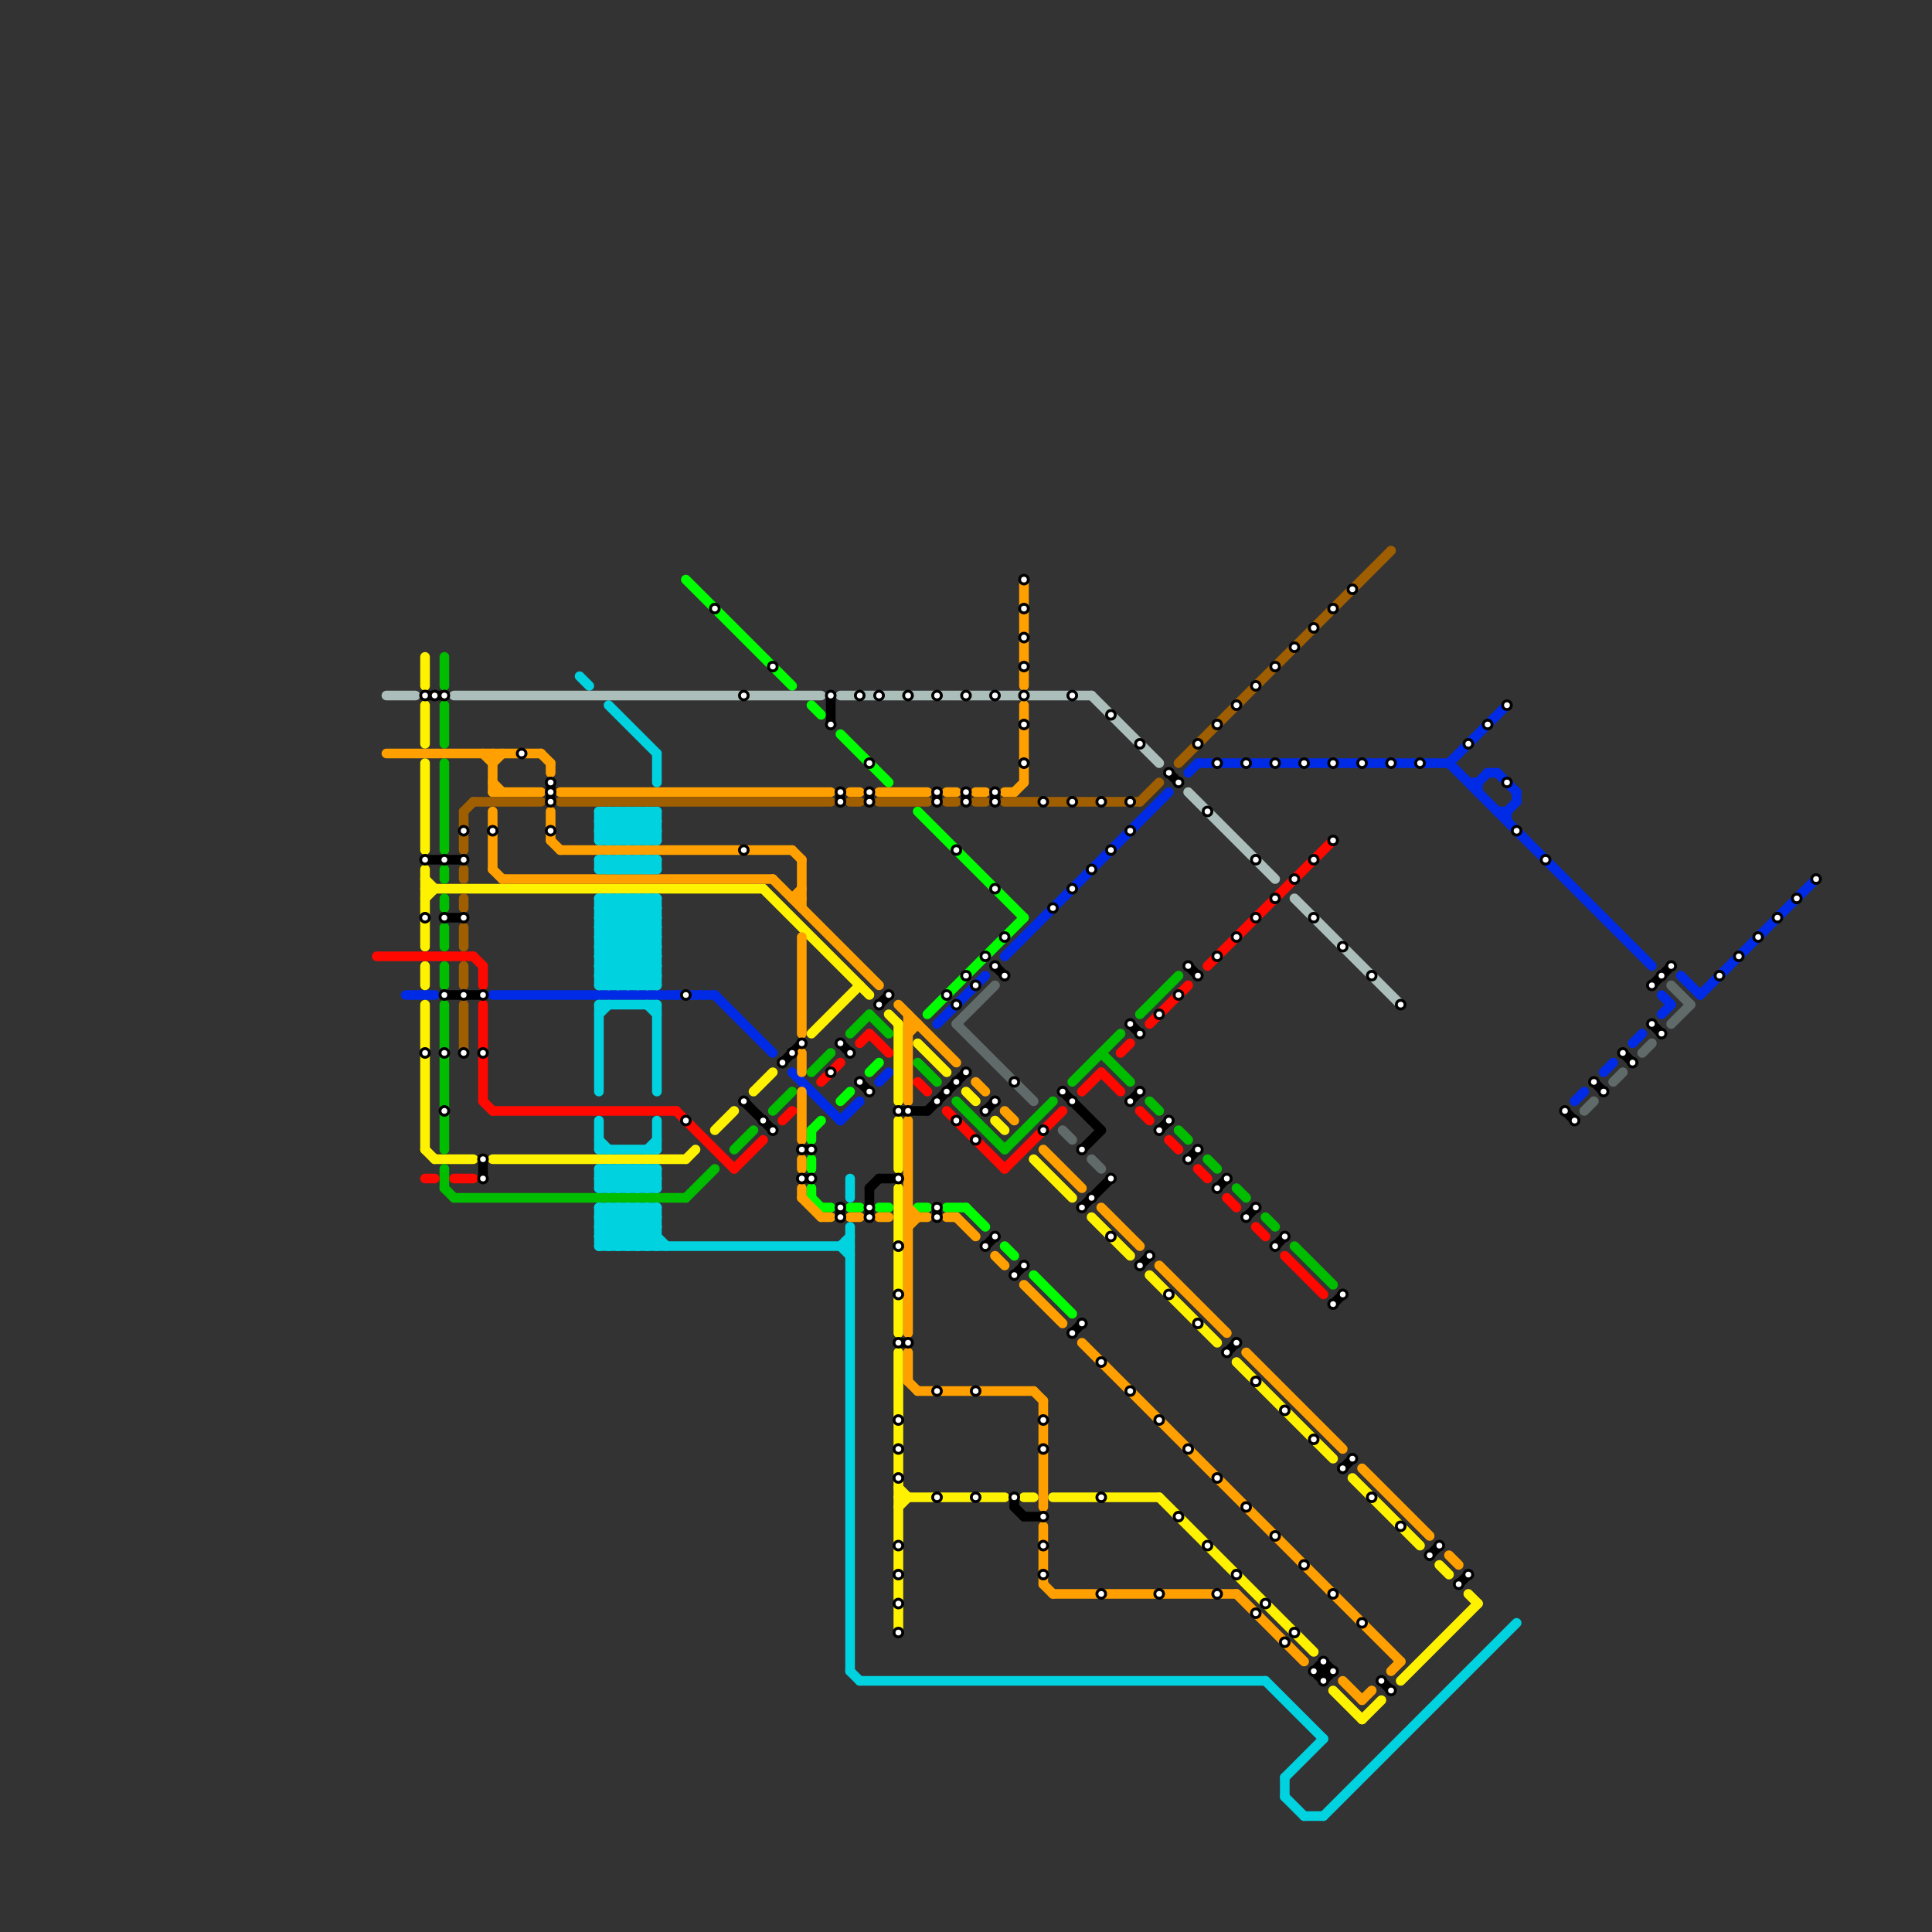 
<svg version="1.1" xmlns="http://www.w3.org/2000/svg" viewBox="0 0 200 200">
<rect x="0" y="0" width="200" height="200" fill="#333333" stroke="none"/>
<style>text { font: 1px Helvetica; font-weight: 600; white-space: pre; dominant-baseline: central; } line { stroke-width: 1; fill: none; stroke-linecap: round; stroke-linejoin: round; } .c0 { stroke: #00ff00 } .c1 { stroke: #002be6 } .c2 { stroke: #606b69 } .c3 { stroke: #000000 } .c4 { stroke: #fff200 } .c5 { stroke: #00bd00 } .c6 { stroke: #ff0800 } .c7 { stroke: #ffa000 } .c8 { stroke: #00d2df } .c9 { stroke: #abbeba } .c10 { stroke: #9f5e00 }</style><defs><g id="wm-xf"><circle r="1.2" fill="#000"/><circle r="0.9" fill="#fff"/><circle r="0.6" fill="#000"/><circle r="0.3" fill="#fff"/></g><g id="wm"><circle r="0.6" fill="#000"/><circle r="0.3" fill="#fff"/></g></defs><line class="c0" x1="87" y1="114" x2="88" y2="113"/><line class="c0" x1="84" y1="117" x2="84" y2="118"/><line class="c0" x1="84" y1="73" x2="85" y2="74"/><line class="c0" x1="84" y1="123" x2="84" y2="124"/><line class="c0" x1="91" y1="125" x2="92" y2="125"/><line class="c0" x1="71" y1="60" x2="82" y2="71"/><line class="c0" x1="84" y1="117" x2="85" y2="116"/><line class="c0" x1="100" y1="125" x2="102" y2="127"/><line class="c0" x1="85" y1="125" x2="86" y2="125"/><line class="c0" x1="95" y1="84" x2="106" y2="95"/><line class="c0" x1="88" y1="125" x2="89" y2="125"/><line class="c0" x1="104" y1="129" x2="105" y2="130"/><line class="c0" x1="107" y1="132" x2="111" y2="136"/><line class="c0" x1="96" y1="105" x2="106" y2="95"/><line class="c0" x1="95" y1="125" x2="96" y2="125"/><line class="c0" x1="84" y1="120" x2="84" y2="121"/><line class="c0" x1="90" y1="111" x2="91" y2="110"/><line class="c0" x1="87" y1="76" x2="92" y2="81"/><line class="c0" x1="98" y1="125" x2="100" y2="125"/><line class="c0" x1="84" y1="124" x2="85" y2="125"/><line class="c1" x1="166" y1="111" x2="167" y2="110"/><line class="c1" x1="156" y1="84" x2="157" y2="83"/><line class="c1" x1="154" y1="80" x2="155" y2="80"/><line class="c1" x1="152" y1="81" x2="153" y2="81"/><line class="c1" x1="155" y1="80" x2="157" y2="82"/><line class="c1" x1="82" y1="111" x2="87" y2="116"/><line class="c1" x1="74" y1="103" x2="80" y2="109"/><line class="c1" x1="153" y1="81" x2="154" y2="80"/><line class="c1" x1="163" y1="114" x2="164" y2="113"/><line class="c1" x1="124" y1="79" x2="150" y2="79"/><line class="c1" x1="174" y1="101" x2="176" y2="103"/><line class="c1" x1="104" y1="99" x2="121" y2="82"/><line class="c1" x1="97" y1="106" x2="102" y2="101"/><line class="c1" x1="51" y1="103" x2="74" y2="103"/><line class="c1" x1="150" y1="79" x2="156" y2="73"/><line class="c1" x1="157" y1="82" x2="157" y2="83"/><line class="c1" x1="156" y1="84" x2="156" y2="85"/><line class="c1" x1="42" y1="103" x2="45" y2="103"/><line class="c1" x1="91" y1="112" x2="92" y2="111"/><line class="c1" x1="172" y1="103" x2="173" y2="104"/><line class="c1" x1="169" y1="108" x2="170" y2="107"/><line class="c1" x1="87" y1="116" x2="89" y2="114"/><line class="c1" x1="153" y1="81" x2="153" y2="82"/><line class="c1" x1="172" y1="105" x2="173" y2="104"/><line class="c1" x1="150" y1="79" x2="171" y2="100"/><line class="c1" x1="123" y1="80" x2="124" y2="79"/><line class="c1" x1="155" y1="84" x2="156" y2="84"/><line class="c1" x1="176" y1="103" x2="188" y2="91"/><line class="c2" x1="167" y1="112" x2="168" y2="111"/><line class="c2" x1="170" y1="109" x2="171" y2="108"/><line class="c2" x1="99" y1="106" x2="103" y2="102"/><line class="c2" x1="173" y1="102" x2="175" y2="104"/><line class="c2" x1="173" y1="106" x2="175" y2="104"/><line class="c2" x1="164" y1="115" x2="165" y2="114"/><line class="c2" x1="99" y1="106" x2="107" y2="114"/><line class="c2" x1="110" y1="117" x2="111" y2="118"/><line class="c2" x1="113" y1="120" x2="114" y2="121"/><line class="c3" x1="89" y1="112" x2="90" y2="113"/><line class="c3" x1="90" y1="123" x2="90" y2="126"/><line class="c3" x1="139" y1="152" x2="140" y2="151"/><line class="c3" x1="112" y1="125" x2="115" y2="122"/><line class="c3" x1="162" y1="115" x2="163" y2="116"/><line class="c3" x1="93" y1="115" x2="96" y2="115"/><line class="c3" x1="171" y1="102" x2="173" y2="100"/><line class="c3" x1="103" y1="100" x2="104" y2="101"/><line class="c3" x1="137" y1="172" x2="137" y2="174"/><line class="c3" x1="112" y1="119" x2="114" y2="117"/><line class="c3" x1="87" y1="125" x2="87" y2="126"/><line class="c3" x1="132" y1="129" x2="133" y2="128"/><line class="c3" x1="136" y1="173" x2="138" y2="173"/><line class="c3" x1="81" y1="110" x2="83" y2="108"/><line class="c3" x1="97" y1="125" x2="97" y2="126"/><line class="c3" x1="143" y1="174" x2="144" y2="175"/><line class="c3" x1="165" y1="112" x2="166" y2="113"/><line class="c3" x1="111" y1="138" x2="112" y2="137"/><line class="c3" x1="105" y1="132" x2="106" y2="131"/><line class="c3" x1="44" y1="72" x2="46" y2="72"/><line class="c3" x1="46" y1="95" x2="48" y2="95"/><line class="c3" x1="118" y1="131" x2="119" y2="130"/><line class="c3" x1="123" y1="100" x2="124" y2="101"/><line class="c3" x1="136" y1="173" x2="137" y2="174"/><line class="c3" x1="93" y1="139" x2="94" y2="139"/><line class="c3" x1="138" y1="135" x2="139" y2="134"/><line class="c3" x1="171" y1="106" x2="172" y2="107"/><line class="c3" x1="106" y1="157" x2="108" y2="157"/><line class="c3" x1="100" y1="82" x2="100" y2="83"/><line class="c3" x1="102" y1="115" x2="103" y2="114"/><line class="c3" x1="50" y1="120" x2="50" y2="122"/><line class="c3" x1="90" y1="82" x2="90" y2="83"/><line class="c3" x1="120" y1="117" x2="121" y2="116"/><line class="c3" x1="83" y1="122" x2="84" y2="122"/><line class="c3" x1="127" y1="140" x2="128" y2="139"/><line class="c3" x1="117" y1="106" x2="118" y2="107"/><line class="c3" x1="77" y1="114" x2="80" y2="117"/><line class="c3" x1="91" y1="122" x2="93" y2="122"/><line class="c3" x1="46" y1="103" x2="50" y2="103"/><line class="c3" x1="137" y1="174" x2="138" y2="173"/><line class="c3" x1="110" y1="113" x2="114" y2="117"/><line class="c3" x1="44" y1="89" x2="48" y2="89"/><line class="c3" x1="105" y1="155" x2="105" y2="156"/><line class="c3" x1="151" y1="164" x2="152" y2="163"/><line class="c3" x1="83" y1="119" x2="84" y2="119"/><line class="c3" x1="129" y1="126" x2="130" y2="125"/><line class="c3" x1="57" y1="81" x2="57" y2="83"/><line class="c3" x1="121" y1="80" x2="122" y2="81"/><line class="c3" x1="126" y1="123" x2="127" y2="122"/><line class="c3" x1="91" y1="104" x2="92" y2="103"/><line class="c3" x1="86" y1="72" x2="86" y2="75"/><line class="c3" x1="117" y1="114" x2="118" y2="113"/><line class="c3" x1="90" y1="123" x2="91" y2="122"/><line class="c3" x1="87" y1="108" x2="88" y2="109"/><line class="c3" x1="137" y1="172" x2="138" y2="173"/><line class="c3" x1="87" y1="82" x2="87" y2="83"/><line class="c3" x1="123" y1="120" x2="124" y2="119"/><line class="c3" x1="103" y1="82" x2="103" y2="83"/><line class="c3" x1="148" y1="161" x2="149" y2="160"/><line class="c3" x1="97" y1="82" x2="97" y2="83"/><line class="c3" x1="102" y1="129" x2="103" y2="128"/><line class="c3" x1="105" y1="156" x2="106" y2="157"/><line class="c3" x1="168" y1="109" x2="169" y2="110"/><line class="c3" x1="136" y1="173" x2="137" y2="172"/><line class="c3" x1="96" y1="115" x2="100" y2="111"/><line class="c4" x1="71" y1="120" x2="72" y2="119"/><line class="c4" x1="138" y1="175" x2="141" y2="178"/><line class="c4" x1="44" y1="119" x2="45" y2="120"/><line class="c4" x1="44" y1="68" x2="44" y2="71"/><line class="c4" x1="45" y1="120" x2="49" y2="120"/><line class="c4" x1="93" y1="123" x2="93" y2="138"/><line class="c4" x1="140" y1="153" x2="147" y2="160"/><line class="c4" x1="152" y1="165" x2="153" y2="166"/><line class="c4" x1="44" y1="100" x2="44" y2="102"/><line class="c4" x1="107" y1="120" x2="111" y2="124"/><line class="c4" x1="93" y1="155" x2="104" y2="155"/><line class="c4" x1="145" y1="174" x2="153" y2="166"/><line class="c4" x1="149" y1="162" x2="150" y2="163"/><line class="c4" x1="103" y1="116" x2="104" y2="117"/><line class="c4" x1="100" y1="113" x2="101" y2="114"/><line class="c4" x1="120" y1="155" x2="136" y2="171"/><line class="c4" x1="44" y1="93" x2="45" y2="92"/><line class="c4" x1="44" y1="104" x2="44" y2="119"/><line class="c4" x1="93" y1="106" x2="93" y2="114"/><line class="c4" x1="93" y1="156" x2="94" y2="155"/><line class="c4" x1="44" y1="73" x2="44" y2="77"/><line class="c4" x1="44" y1="92" x2="79" y2="92"/><line class="c4" x1="93" y1="140" x2="93" y2="169"/><line class="c4" x1="78" y1="113" x2="80" y2="111"/><line class="c4" x1="84" y1="107" x2="89" y2="102"/><line class="c4" x1="44" y1="79" x2="44" y2="88"/><line class="c4" x1="113" y1="126" x2="117" y2="130"/><line class="c4" x1="109" y1="155" x2="120" y2="155"/><line class="c4" x1="93" y1="116" x2="93" y2="121"/><line class="c4" x1="128" y1="141" x2="138" y2="151"/><line class="c4" x1="44" y1="90" x2="44" y2="98"/><line class="c4" x1="106" y1="155" x2="107" y2="155"/><line class="c4" x1="79" y1="92" x2="90" y2="103"/><line class="c4" x1="119" y1="132" x2="126" y2="139"/><line class="c4" x1="44" y1="91" x2="45" y2="92"/><line class="c4" x1="92" y1="105" x2="93" y2="106"/><line class="c4" x1="74" y1="117" x2="76" y2="115"/><line class="c4" x1="93" y1="154" x2="94" y2="155"/><line class="c4" x1="141" y1="178" x2="143" y2="176"/><line class="c4" x1="51" y1="120" x2="71" y2="120"/><line class="c4" x1="95" y1="108" x2="98" y2="111"/><line class="c5" x1="111" y1="112" x2="116" y2="107"/><line class="c5" x1="84" y1="111" x2="86" y2="109"/><line class="c5" x1="46" y1="121" x2="46" y2="123"/><line class="c5" x1="46" y1="93" x2="46" y2="94"/><line class="c5" x1="46" y1="90" x2="46" y2="91"/><line class="c5" x1="46" y1="73" x2="46" y2="77"/><line class="c5" x1="46" y1="96" x2="46" y2="98"/><line class="c5" x1="46" y1="123" x2="47" y2="124"/><line class="c5" x1="118" y1="105" x2="122" y2="101"/><line class="c5" x1="131" y1="126" x2="132" y2="127"/><line class="c5" x1="99" y1="114" x2="104" y2="119"/><line class="c5" x1="47" y1="124" x2="71" y2="124"/><line class="c5" x1="76" y1="119" x2="78" y2="117"/><line class="c5" x1="46" y1="100" x2="46" y2="102"/><line class="c5" x1="119" y1="114" x2="120" y2="115"/><line class="c5" x1="46" y1="68" x2="46" y2="71"/><line class="c5" x1="104" y1="119" x2="109" y2="114"/><line class="c5" x1="95" y1="110" x2="97" y2="112"/><line class="c5" x1="90" y1="105" x2="92" y2="107"/><line class="c5" x1="114" y1="109" x2="117" y2="112"/><line class="c5" x1="128" y1="123" x2="129" y2="124"/><line class="c5" x1="134" y1="129" x2="138" y2="133"/><line class="c5" x1="80" y1="115" x2="82" y2="113"/><line class="c5" x1="46" y1="79" x2="46" y2="88"/><line class="c5" x1="46" y1="104" x2="46" y2="119"/><line class="c5" x1="88" y1="107" x2="90" y2="105"/><line class="c5" x1="71" y1="124" x2="74" y2="121"/><line class="c5" x1="122" y1="117" x2="123" y2="118"/><line class="c5" x1="125" y1="120" x2="126" y2="121"/><line class="c6" x1="85" y1="112" x2="87" y2="110"/><line class="c6" x1="118" y1="115" x2="119" y2="116"/><line class="c6" x1="112" y1="113" x2="114" y2="111"/><line class="c6" x1="44" y1="122" x2="45" y2="122"/><line class="c6" x1="50" y1="104" x2="50" y2="114"/><line class="c6" x1="104" y1="121" x2="110" y2="115"/><line class="c6" x1="50" y1="100" x2="50" y2="102"/><line class="c6" x1="39" y1="99" x2="49" y2="99"/><line class="c6" x1="76" y1="121" x2="79" y2="118"/><line class="c6" x1="121" y1="118" x2="122" y2="119"/><line class="c6" x1="51" y1="115" x2="70" y2="115"/><line class="c6" x1="127" y1="124" x2="128" y2="125"/><line class="c6" x1="49" y1="99" x2="50" y2="100"/><line class="c6" x1="81" y1="116" x2="82" y2="115"/><line class="c6" x1="116" y1="109" x2="117" y2="108"/><line class="c6" x1="89" y1="108" x2="90" y2="107"/><line class="c6" x1="47" y1="122" x2="49" y2="122"/><line class="c6" x1="50" y1="114" x2="51" y2="115"/><line class="c6" x1="133" y1="130" x2="137" y2="134"/><line class="c6" x1="90" y1="107" x2="92" y2="109"/><line class="c6" x1="98" y1="115" x2="104" y2="121"/><line class="c6" x1="124" y1="121" x2="125" y2="122"/><line class="c6" x1="130" y1="127" x2="131" y2="128"/><line class="c6" x1="125" y1="100" x2="138" y2="87"/><line class="c6" x1="119" y1="106" x2="123" y2="102"/><line class="c6" x1="70" y1="115" x2="76" y2="121"/><line class="c6" x1="95" y1="112" x2="96" y2="113"/><line class="c6" x1="114" y1="111" x2="116" y2="113"/><line class="c7" x1="83" y1="89" x2="83" y2="94"/><line class="c7" x1="98" y1="126" x2="99" y2="126"/><line class="c7" x1="94" y1="125" x2="95" y2="126"/><line class="c7" x1="57" y1="87" x2="58" y2="88"/><line class="c7" x1="101" y1="112" x2="102" y2="113"/><line class="c7" x1="88" y1="82" x2="89" y2="82"/><line class="c7" x1="94" y1="107" x2="95" y2="106"/><line class="c7" x1="108" y1="119" x2="112" y2="123"/><line class="c7" x1="108" y1="164" x2="109" y2="165"/><line class="c7" x1="104" y1="82" x2="105" y2="82"/><line class="c7" x1="94" y1="127" x2="95" y2="126"/><line class="c7" x1="94" y1="105" x2="94" y2="114"/><line class="c7" x1="82" y1="93" x2="83" y2="93"/><line class="c7" x1="58" y1="82" x2="86" y2="82"/><line class="c7" x1="57" y1="84" x2="57" y2="87"/><line class="c7" x1="83" y1="123" x2="83" y2="124"/><line class="c7" x1="80" y1="91" x2="91" y2="102"/><line class="c7" x1="139" y1="174" x2="141" y2="176"/><line class="c7" x1="109" y1="165" x2="128" y2="165"/><line class="c7" x1="91" y1="126" x2="92" y2="126"/><line class="c7" x1="85" y1="126" x2="86" y2="126"/><line class="c7" x1="144" y1="173" x2="145" y2="172"/><line class="c7" x1="83" y1="109" x2="83" y2="111"/><line class="c7" x1="108" y1="158" x2="108" y2="164"/><line class="c7" x1="94" y1="116" x2="94" y2="138"/><line class="c7" x1="83" y1="124" x2="85" y2="126"/><line class="c7" x1="93" y1="104" x2="99" y2="110"/><line class="c7" x1="104" y1="115" x2="105" y2="116"/><line class="c7" x1="51" y1="82" x2="56" y2="82"/><line class="c7" x1="51" y1="81" x2="52" y2="82"/><line class="c7" x1="107" y1="144" x2="108" y2="145"/><line class="c7" x1="91" y1="82" x2="96" y2="82"/><line class="c7" x1="83" y1="120" x2="83" y2="121"/><line class="c7" x1="106" y1="60" x2="106" y2="71"/><line class="c7" x1="50" y1="78" x2="51" y2="79"/><line class="c7" x1="51" y1="90" x2="52" y2="91"/><line class="c7" x1="52" y1="91" x2="80" y2="91"/><line class="c7" x1="56" y1="78" x2="57" y2="79"/><line class="c7" x1="141" y1="176" x2="142" y2="175"/><line class="c7" x1="94" y1="126" x2="96" y2="126"/><line class="c7" x1="82" y1="93" x2="83" y2="92"/><line class="c7" x1="103" y1="130" x2="104" y2="131"/><line class="c7" x1="94" y1="106" x2="95" y2="106"/><line class="c7" x1="98" y1="82" x2="99" y2="82"/><line class="c7" x1="51" y1="84" x2="51" y2="90"/><line class="c7" x1="57" y1="79" x2="57" y2="80"/><line class="c7" x1="114" y1="125" x2="118" y2="129"/><line class="c7" x1="101" y1="82" x2="102" y2="82"/><line class="c7" x1="150" y1="161" x2="151" y2="162"/><line class="c7" x1="83" y1="97" x2="83" y2="107"/><line class="c7" x1="88" y1="126" x2="89" y2="126"/><line class="c7" x1="94" y1="143" x2="95" y2="144"/><line class="c7" x1="120" y1="131" x2="127" y2="138"/><line class="c7" x1="51" y1="79" x2="52" y2="78"/><line class="c7" x1="58" y1="88" x2="82" y2="88"/><line class="c7" x1="95" y1="144" x2="107" y2="144"/><line class="c7" x1="105" y1="82" x2="106" y2="81"/><line class="c7" x1="94" y1="140" x2="94" y2="143"/><line class="c7" x1="129" y1="140" x2="139" y2="150"/><line class="c7" x1="51" y1="78" x2="51" y2="82"/><line class="c7" x1="83" y1="113" x2="83" y2="118"/><line class="c7" x1="108" y1="145" x2="108" y2="156"/><line class="c7" x1="106" y1="73" x2="106" y2="81"/><line class="c7" x1="82" y1="88" x2="83" y2="89"/><line class="c7" x1="99" y1="126" x2="101" y2="128"/><line class="c7" x1="128" y1="165" x2="135" y2="172"/><line class="c7" x1="40" y1="78" x2="56" y2="78"/><line class="c7" x1="141" y1="152" x2="148" y2="159"/><line class="c7" x1="112" y1="139" x2="145" y2="172"/><line class="c7" x1="106" y1="133" x2="110" y2="137"/><line class="c8" x1="63" y1="87" x2="66" y2="84"/><line class="c8" x1="66" y1="125" x2="66" y2="129"/><line class="c8" x1="64" y1="84" x2="67" y2="87"/><line class="c8" x1="62" y1="86" x2="68" y2="86"/><line class="c8" x1="62" y1="116" x2="62" y2="119"/><line class="c8" x1="62" y1="129" x2="88" y2="129"/><line class="c8" x1="65" y1="129" x2="68" y2="126"/><line class="c8" x1="65" y1="87" x2="68" y2="84"/><line class="c8" x1="62" y1="105" x2="63" y2="104"/><line class="c8" x1="65" y1="93" x2="65" y2="102"/><line class="c8" x1="68" y1="125" x2="68" y2="129"/><line class="c8" x1="66" y1="102" x2="68" y2="100"/><line class="c8" x1="66" y1="121" x2="68" y2="123"/><line class="c8" x1="62" y1="127" x2="64" y2="125"/><line class="c8" x1="63" y1="84" x2="63" y2="87"/><line class="c8" x1="67" y1="125" x2="67" y2="129"/><line class="c8" x1="62" y1="93" x2="62" y2="102"/><line class="c8" x1="62" y1="101" x2="63" y2="102"/><line class="c8" x1="62" y1="87" x2="68" y2="87"/><line class="c8" x1="62" y1="89" x2="68" y2="89"/><line class="c8" x1="64" y1="123" x2="66" y2="121"/><line class="c8" x1="62" y1="126" x2="65" y2="129"/><line class="c8" x1="62" y1="99" x2="68" y2="99"/><line class="c8" x1="62" y1="121" x2="62" y2="123"/><line class="c8" x1="62" y1="93" x2="68" y2="99"/><line class="c8" x1="62" y1="101" x2="68" y2="101"/><line class="c8" x1="67" y1="121" x2="68" y2="122"/><line class="c8" x1="64" y1="93" x2="64" y2="102"/><line class="c8" x1="131" y1="174" x2="137" y2="180"/><line class="c8" x1="63" y1="123" x2="65" y2="121"/><line class="c8" x1="62" y1="122" x2="63" y2="121"/><line class="c8" x1="67" y1="84" x2="67" y2="87"/><line class="c8" x1="62" y1="128" x2="68" y2="128"/><line class="c8" x1="64" y1="121" x2="64" y2="123"/><line class="c8" x1="66" y1="129" x2="68" y2="127"/><line class="c8" x1="63" y1="93" x2="63" y2="102"/><line class="c8" x1="88" y1="127" x2="88" y2="173"/><line class="c8" x1="62" y1="96" x2="68" y2="102"/><line class="c8" x1="67" y1="87" x2="68" y2="86"/><line class="c8" x1="62" y1="127" x2="68" y2="127"/><line class="c8" x1="62" y1="126" x2="63" y2="125"/><line class="c8" x1="62" y1="119" x2="68" y2="119"/><line class="c8" x1="62" y1="94" x2="63" y2="93"/><line class="c8" x1="63" y1="102" x2="68" y2="97"/><line class="c8" x1="66" y1="87" x2="68" y2="85"/><line class="c8" x1="137" y1="188" x2="157" y2="168"/><line class="c8" x1="68" y1="78" x2="68" y2="81"/><line class="c8" x1="135" y1="188" x2="137" y2="188"/><line class="c8" x1="62" y1="100" x2="68" y2="94"/><line class="c8" x1="62" y1="125" x2="68" y2="125"/><line class="c8" x1="62" y1="122" x2="63" y2="123"/><line class="c8" x1="68" y1="89" x2="68" y2="90"/><line class="c8" x1="63" y1="90" x2="64" y2="89"/><line class="c8" x1="62" y1="98" x2="66" y2="102"/><line class="c8" x1="67" y1="123" x2="68" y2="122"/><line class="c8" x1="67" y1="89" x2="67" y2="90"/><line class="c8" x1="65" y1="121" x2="67" y2="123"/><line class="c8" x1="64" y1="90" x2="65" y2="89"/><line class="c8" x1="62" y1="95" x2="68" y2="95"/><line class="c8" x1="62" y1="86" x2="63" y2="87"/><line class="c8" x1="88" y1="173" x2="89" y2="174"/><line class="c8" x1="62" y1="94" x2="68" y2="94"/><line class="c8" x1="62" y1="104" x2="68" y2="104"/><line class="c8" x1="66" y1="121" x2="66" y2="123"/><line class="c8" x1="88" y1="122" x2="88" y2="124"/><line class="c8" x1="133" y1="186" x2="135" y2="188"/><line class="c8" x1="62" y1="89" x2="63" y2="90"/><line class="c8" x1="62" y1="98" x2="68" y2="98"/><line class="c8" x1="62" y1="97" x2="66" y2="93"/><line class="c8" x1="68" y1="121" x2="68" y2="123"/><line class="c8" x1="63" y1="73" x2="68" y2="78"/><line class="c8" x1="64" y1="93" x2="68" y2="97"/><line class="c8" x1="67" y1="90" x2="68" y2="89"/><line class="c8" x1="67" y1="121" x2="67" y2="123"/><line class="c8" x1="62" y1="129" x2="66" y2="125"/><line class="c8" x1="62" y1="95" x2="64" y2="93"/><line class="c8" x1="64" y1="89" x2="65" y2="90"/><line class="c8" x1="65" y1="84" x2="68" y2="87"/><line class="c8" x1="66" y1="93" x2="68" y2="95"/><line class="c8" x1="62" y1="128" x2="63" y2="129"/><line class="c8" x1="67" y1="84" x2="68" y2="85"/><line class="c8" x1="60" y1="70" x2="61" y2="71"/><line class="c8" x1="66" y1="90" x2="67" y2="89"/><line class="c8" x1="66" y1="84" x2="68" y2="86"/><line class="c8" x1="63" y1="93" x2="68" y2="98"/><line class="c8" x1="63" y1="125" x2="67" y2="129"/><line class="c8" x1="62" y1="123" x2="64" y2="121"/><line class="c8" x1="62" y1="102" x2="68" y2="96"/><line class="c8" x1="87" y1="129" x2="88" y2="128"/><line class="c8" x1="62" y1="100" x2="68" y2="100"/><line class="c8" x1="65" y1="89" x2="66" y2="90"/><line class="c8" x1="62" y1="85" x2="68" y2="85"/><line class="c8" x1="63" y1="84" x2="66" y2="87"/><line class="c8" x1="62" y1="99" x2="65" y2="102"/><line class="c8" x1="62" y1="128" x2="65" y2="125"/><line class="c8" x1="62" y1="97" x2="68" y2="97"/><line class="c8" x1="67" y1="129" x2="68" y2="128"/><line class="c8" x1="62" y1="127" x2="64" y2="129"/><line class="c8" x1="62" y1="85" x2="64" y2="87"/><line class="c8" x1="66" y1="89" x2="67" y2="90"/><line class="c8" x1="62" y1="104" x2="62" y2="113"/><line class="c8" x1="62" y1="125" x2="62" y2="129"/><line class="c8" x1="87" y1="129" x2="88" y2="130"/><line class="c8" x1="66" y1="93" x2="66" y2="102"/><line class="c8" x1="62" y1="123" x2="68" y2="123"/><line class="c8" x1="62" y1="94" x2="68" y2="100"/><line class="c8" x1="62" y1="90" x2="63" y2="89"/><line class="c8" x1="63" y1="89" x2="64" y2="90"/><line class="c8" x1="133" y1="184" x2="133" y2="186"/><line class="c8" x1="64" y1="102" x2="68" y2="98"/><line class="c8" x1="68" y1="93" x2="68" y2="102"/><line class="c8" x1="62" y1="121" x2="68" y2="121"/><line class="c8" x1="62" y1="84" x2="62" y2="87"/><line class="c8" x1="62" y1="99" x2="68" y2="93"/><line class="c8" x1="62" y1="118" x2="63" y2="119"/><line class="c8" x1="62" y1="101" x2="68" y2="95"/><line class="c8" x1="62" y1="84" x2="68" y2="84"/><line class="c8" x1="67" y1="119" x2="68" y2="118"/><line class="c8" x1="62" y1="85" x2="63" y2="84"/><line class="c8" x1="62" y1="125" x2="66" y2="129"/><line class="c8" x1="63" y1="125" x2="63" y2="129"/><line class="c8" x1="64" y1="84" x2="64" y2="87"/><line class="c8" x1="67" y1="93" x2="68" y2="94"/><line class="c8" x1="62" y1="87" x2="65" y2="84"/><line class="c8" x1="65" y1="125" x2="65" y2="129"/><line class="c8" x1="62" y1="90" x2="68" y2="90"/><line class="c8" x1="64" y1="125" x2="68" y2="129"/><line class="c8" x1="67" y1="102" x2="68" y2="101"/><line class="c8" x1="63" y1="121" x2="65" y2="123"/><line class="c8" x1="89" y1="174" x2="131" y2="174"/><line class="c8" x1="64" y1="129" x2="68" y2="125"/><line class="c8" x1="66" y1="125" x2="68" y2="127"/><line class="c8" x1="62" y1="89" x2="62" y2="90"/><line class="c8" x1="65" y1="125" x2="69" y2="129"/><line class="c8" x1="62" y1="100" x2="64" y2="102"/><line class="c8" x1="67" y1="125" x2="68" y2="126"/><line class="c8" x1="64" y1="89" x2="64" y2="90"/><line class="c8" x1="62" y1="96" x2="65" y2="93"/><line class="c8" x1="68" y1="104" x2="68" y2="113"/><line class="c8" x1="62" y1="95" x2="68" y2="101"/><line class="c8" x1="62" y1="126" x2="68" y2="126"/><line class="c8" x1="66" y1="84" x2="66" y2="87"/><line class="c8" x1="68" y1="116" x2="68" y2="119"/><line class="c8" x1="68" y1="84" x2="68" y2="87"/><line class="c8" x1="65" y1="89" x2="65" y2="90"/><line class="c8" x1="65" y1="123" x2="67" y2="121"/><line class="c8" x1="67" y1="104" x2="68" y2="105"/><line class="c8" x1="62" y1="93" x2="68" y2="93"/><line class="c8" x1="63" y1="129" x2="67" y2="125"/><line class="c8" x1="64" y1="125" x2="64" y2="129"/><line class="c8" x1="133" y1="184" x2="137" y2="180"/><line class="c8" x1="62" y1="98" x2="67" y2="93"/><line class="c8" x1="62" y1="121" x2="64" y2="123"/><line class="c8" x1="67" y1="89" x2="68" y2="90"/><line class="c8" x1="67" y1="93" x2="67" y2="102"/><line class="c8" x1="66" y1="89" x2="66" y2="90"/><line class="c8" x1="66" y1="123" x2="68" y2="121"/><line class="c8" x1="64" y1="121" x2="66" y2="123"/><line class="c8" x1="62" y1="96" x2="68" y2="96"/><line class="c8" x1="63" y1="121" x2="63" y2="123"/><line class="c8" x1="65" y1="102" x2="68" y2="99"/><line class="c8" x1="63" y1="89" x2="63" y2="90"/><line class="c8" x1="62" y1="86" x2="64" y2="84"/><line class="c8" x1="65" y1="93" x2="68" y2="96"/><line class="c8" x1="65" y1="90" x2="66" y2="89"/><line class="c8" x1="65" y1="121" x2="65" y2="123"/><line class="c8" x1="62" y1="102" x2="68" y2="102"/><line class="c8" x1="62" y1="122" x2="68" y2="122"/><line class="c8" x1="65" y1="84" x2="65" y2="87"/><line class="c8" x1="64" y1="87" x2="67" y2="84"/><line class="c8" x1="62" y1="84" x2="65" y2="87"/><line class="c8" x1="62" y1="97" x2="67" y2="102"/><line class="c9" x1="40" y1="72" x2="43" y2="72"/><line class="c9" x1="87" y1="72" x2="113" y2="72"/><line class="c9" x1="134" y1="93" x2="145" y2="104"/><line class="c9" x1="123" y1="82" x2="132" y2="91"/><line class="c9" x1="47" y1="72" x2="85" y2="72"/><line class="c9" x1="113" y1="72" x2="120" y2="79"/><line class="c10" x1="48" y1="96" x2="48" y2="98"/><line class="c10" x1="49" y1="83" x2="56" y2="83"/><line class="c10" x1="58" y1="83" x2="86" y2="83"/><line class="c10" x1="48" y1="84" x2="48" y2="88"/><line class="c10" x1="88" y1="83" x2="89" y2="83"/><line class="c10" x1="91" y1="83" x2="96" y2="83"/><line class="c10" x1="101" y1="83" x2="102" y2="83"/><line class="c10" x1="122" y1="79" x2="144" y2="57"/><line class="c10" x1="48" y1="104" x2="48" y2="109"/><line class="c10" x1="48" y1="100" x2="48" y2="102"/><line class="c10" x1="48" y1="84" x2="49" y2="83"/><line class="c10" x1="104" y1="83" x2="118" y2="83"/><line class="c10" x1="48" y1="90" x2="48" y2="91"/><line class="c10" x1="118" y1="83" x2="120" y2="81"/><line class="c10" x1="48" y1="93" x2="48" y2="94"/><line class="c10" x1="98" y1="83" x2="99" y2="83"/>

<use x="100" y="101" href="#wm"/><use x="100" y="111" href="#wm"/><use x="100" y="72" href="#wm"/><use x="100" y="82" href="#wm"/><use x="100" y="83" href="#wm"/><use x="101" y="102" href="#wm"/><use x="101" y="118" href="#wm"/><use x="101" y="144" href="#wm"/><use x="101" y="155" href="#wm"/><use x="102" y="115" href="#wm"/><use x="102" y="129" href="#wm"/><use x="102" y="99" href="#wm"/><use x="103" y="100" href="#wm"/><use x="103" y="114" href="#wm"/><use x="103" y="128" href="#wm"/><use x="103" y="72" href="#wm"/><use x="103" y="82" href="#wm"/><use x="103" y="83" href="#wm"/><use x="103" y="92" href="#wm"/><use x="104" y="101" href="#wm"/><use x="104" y="97" href="#wm"/><use x="105" y="112" href="#wm"/><use x="105" y="132" href="#wm"/><use x="105" y="155" href="#wm"/><use x="106" y="131" href="#wm"/><use x="106" y="60" href="#wm"/><use x="106" y="63" href="#wm"/><use x="106" y="66" href="#wm"/><use x="106" y="69" href="#wm"/><use x="106" y="72" href="#wm"/><use x="106" y="75" href="#wm"/><use x="106" y="79" href="#wm"/><use x="108" y="117" href="#wm"/><use x="108" y="147" href="#wm"/><use x="108" y="150" href="#wm"/><use x="108" y="157" href="#wm"/><use x="108" y="160" href="#wm"/><use x="108" y="163" href="#wm"/><use x="108" y="83" href="#wm"/><use x="109" y="94" href="#wm"/><use x="110" y="113" href="#wm"/><use x="111" y="114" href="#wm"/><use x="111" y="138" href="#wm"/><use x="111" y="72" href="#wm"/><use x="111" y="83" href="#wm"/><use x="111" y="92" href="#wm"/><use x="112" y="119" href="#wm"/><use x="112" y="125" href="#wm"/><use x="112" y="137" href="#wm"/><use x="113" y="124" href="#wm"/><use x="113" y="90" href="#wm"/><use x="114" y="141" href="#wm"/><use x="114" y="155" href="#wm"/><use x="114" y="165" href="#wm"/><use x="114" y="83" href="#wm"/><use x="115" y="122" href="#wm"/><use x="115" y="128" href="#wm"/><use x="115" y="74" href="#wm"/><use x="115" y="88" href="#wm"/><use x="117" y="106" href="#wm"/><use x="117" y="114" href="#wm"/><use x="117" y="144" href="#wm"/><use x="117" y="83" href="#wm"/><use x="117" y="86" href="#wm"/><use x="118" y="107" href="#wm"/><use x="118" y="113" href="#wm"/><use x="118" y="131" href="#wm"/><use x="118" y="77" href="#wm"/><use x="119" y="130" href="#wm"/><use x="120" y="105" href="#wm"/><use x="120" y="117" href="#wm"/><use x="120" y="147" href="#wm"/><use x="120" y="165" href="#wm"/><use x="121" y="116" href="#wm"/><use x="121" y="134" href="#wm"/><use x="121" y="80" href="#wm"/><use x="122" y="103" href="#wm"/><use x="122" y="157" href="#wm"/><use x="122" y="81" href="#wm"/><use x="123" y="100" href="#wm"/><use x="123" y="120" href="#wm"/><use x="123" y="150" href="#wm"/><use x="124" y="101" href="#wm"/><use x="124" y="119" href="#wm"/><use x="124" y="137" href="#wm"/><use x="124" y="77" href="#wm"/><use x="125" y="160" href="#wm"/><use x="125" y="84" href="#wm"/><use x="126" y="123" href="#wm"/><use x="126" y="153" href="#wm"/><use x="126" y="165" href="#wm"/><use x="126" y="75" href="#wm"/><use x="126" y="79" href="#wm"/><use x="126" y="99" href="#wm"/><use x="127" y="122" href="#wm"/><use x="127" y="140" href="#wm"/><use x="128" y="139" href="#wm"/><use x="128" y="163" href="#wm"/><use x="128" y="73" href="#wm"/><use x="128" y="97" href="#wm"/><use x="129" y="126" href="#wm"/><use x="129" y="156" href="#wm"/><use x="129" y="79" href="#wm"/><use x="130" y="125" href="#wm"/><use x="130" y="143" href="#wm"/><use x="130" y="167" href="#wm"/><use x="130" y="71" href="#wm"/><use x="130" y="89" href="#wm"/><use x="130" y="95" href="#wm"/><use x="131" y="166" href="#wm"/><use x="132" y="129" href="#wm"/><use x="132" y="159" href="#wm"/><use x="132" y="69" href="#wm"/><use x="132" y="79" href="#wm"/><use x="132" y="93" href="#wm"/><use x="133" y="128" href="#wm"/><use x="133" y="146" href="#wm"/><use x="133" y="170" href="#wm"/><use x="134" y="169" href="#wm"/><use x="134" y="67" href="#wm"/><use x="134" y="91" href="#wm"/><use x="135" y="162" href="#wm"/><use x="135" y="79" href="#wm"/><use x="136" y="149" href="#wm"/><use x="136" y="173" href="#wm"/><use x="136" y="65" href="#wm"/><use x="136" y="89" href="#wm"/><use x="136" y="95" href="#wm"/><use x="137" y="172" href="#wm"/><use x="137" y="174" href="#wm"/><use x="138" y="135" href="#wm"/><use x="138" y="165" href="#wm"/><use x="138" y="173" href="#wm"/><use x="138" y="63" href="#wm"/><use x="138" y="79" href="#wm"/><use x="138" y="87" href="#wm"/><use x="139" y="134" href="#wm"/><use x="139" y="152" href="#wm"/><use x="139" y="98" href="#wm"/><use x="140" y="151" href="#wm"/><use x="140" y="61" href="#wm"/><use x="141" y="168" href="#wm"/><use x="141" y="79" href="#wm"/><use x="142" y="101" href="#wm"/><use x="142" y="155" href="#wm"/><use x="143" y="174" href="#wm"/><use x="144" y="175" href="#wm"/><use x="144" y="79" href="#wm"/><use x="145" y="104" href="#wm"/><use x="145" y="158" href="#wm"/><use x="147" y="79" href="#wm"/><use x="148" y="161" href="#wm"/><use x="149" y="160" href="#wm"/><use x="151" y="164" href="#wm"/><use x="152" y="163" href="#wm"/><use x="152" y="77" href="#wm"/><use x="154" y="75" href="#wm"/><use x="156" y="73" href="#wm"/><use x="156" y="81" href="#wm"/><use x="157" y="86" href="#wm"/><use x="160" y="89" href="#wm"/><use x="162" y="115" href="#wm"/><use x="163" y="116" href="#wm"/><use x="165" y="112" href="#wm"/><use x="166" y="113" href="#wm"/><use x="168" y="109" href="#wm"/><use x="169" y="110" href="#wm"/><use x="171" y="102" href="#wm"/><use x="171" y="106" href="#wm"/><use x="172" y="101" href="#wm"/><use x="172" y="107" href="#wm"/><use x="173" y="100" href="#wm"/><use x="178" y="101" href="#wm"/><use x="180" y="99" href="#wm"/><use x="182" y="97" href="#wm"/><use x="184" y="95" href="#wm"/><use x="186" y="93" href="#wm"/><use x="188" y="91" href="#wm"/><use x="44" y="109" href="#wm"/><use x="44" y="72" href="#wm"/><use x="44" y="89" href="#wm"/><use x="44" y="95" href="#wm"/><use x="45" y="72" href="#wm"/><use x="46" y="103" href="#wm"/><use x="46" y="109" href="#wm"/><use x="46" y="115" href="#wm"/><use x="46" y="72" href="#wm"/><use x="46" y="89" href="#wm"/><use x="46" y="95" href="#wm"/><use x="48" y="103" href="#wm"/><use x="48" y="109" href="#wm"/><use x="48" y="86" href="#wm"/><use x="48" y="89" href="#wm"/><use x="48" y="95" href="#wm"/><use x="50" y="103" href="#wm"/><use x="50" y="109" href="#wm"/><use x="50" y="120" href="#wm"/><use x="50" y="122" href="#wm"/><use x="51" y="86" href="#wm"/><use x="54" y="78" href="#wm"/><use x="57" y="81" href="#wm"/><use x="57" y="82" href="#wm"/><use x="57" y="83" href="#wm"/><use x="57" y="86" href="#wm"/><use x="71" y="103" href="#wm"/><use x="71" y="116" href="#wm"/><use x="74" y="63" href="#wm"/><use x="77" y="114" href="#wm"/><use x="77" y="72" href="#wm"/><use x="77" y="88" href="#wm"/><use x="79" y="116" href="#wm"/><use x="80" y="117" href="#wm"/><use x="80" y="69" href="#wm"/><use x="81" y="110" href="#wm"/><use x="82" y="109" href="#wm"/><use x="83" y="108" href="#wm"/><use x="83" y="119" href="#wm"/><use x="83" y="122" href="#wm"/><use x="84" y="119" href="#wm"/><use x="84" y="122" href="#wm"/><use x="86" y="111" href="#wm"/><use x="86" y="72" href="#wm"/><use x="86" y="75" href="#wm"/><use x="87" y="108" href="#wm"/><use x="87" y="125" href="#wm"/><use x="87" y="126" href="#wm"/><use x="87" y="82" href="#wm"/><use x="87" y="83" href="#wm"/><use x="88" y="109" href="#wm"/><use x="89" y="112" href="#wm"/><use x="89" y="72" href="#wm"/><use x="90" y="113" href="#wm"/><use x="90" y="125" href="#wm"/><use x="90" y="126" href="#wm"/><use x="90" y="79" href="#wm"/><use x="90" y="82" href="#wm"/><use x="90" y="83" href="#wm"/><use x="91" y="104" href="#wm"/><use x="91" y="72" href="#wm"/><use x="92" y="103" href="#wm"/><use x="93" y="115" href="#wm"/><use x="93" y="122" href="#wm"/><use x="93" y="129" href="#wm"/><use x="93" y="134" href="#wm"/><use x="93" y="139" href="#wm"/><use x="93" y="147" href="#wm"/><use x="93" y="150" href="#wm"/><use x="93" y="153" href="#wm"/><use x="93" y="160" href="#wm"/><use x="93" y="163" href="#wm"/><use x="93" y="166" href="#wm"/><use x="93" y="169" href="#wm"/><use x="94" y="115" href="#wm"/><use x="94" y="139" href="#wm"/><use x="94" y="72" href="#wm"/><use x="97" y="114" href="#wm"/><use x="97" y="125" href="#wm"/><use x="97" y="126" href="#wm"/><use x="97" y="144" href="#wm"/><use x="97" y="155" href="#wm"/><use x="97" y="72" href="#wm"/><use x="97" y="82" href="#wm"/><use x="97" y="83" href="#wm"/><use x="98" y="103" href="#wm"/><use x="98" y="113" href="#wm"/><use x="99" y="104" href="#wm"/><use x="99" y="112" href="#wm"/><use x="99" y="116" href="#wm"/><use x="99" y="88" href="#wm"/>
</svg>

